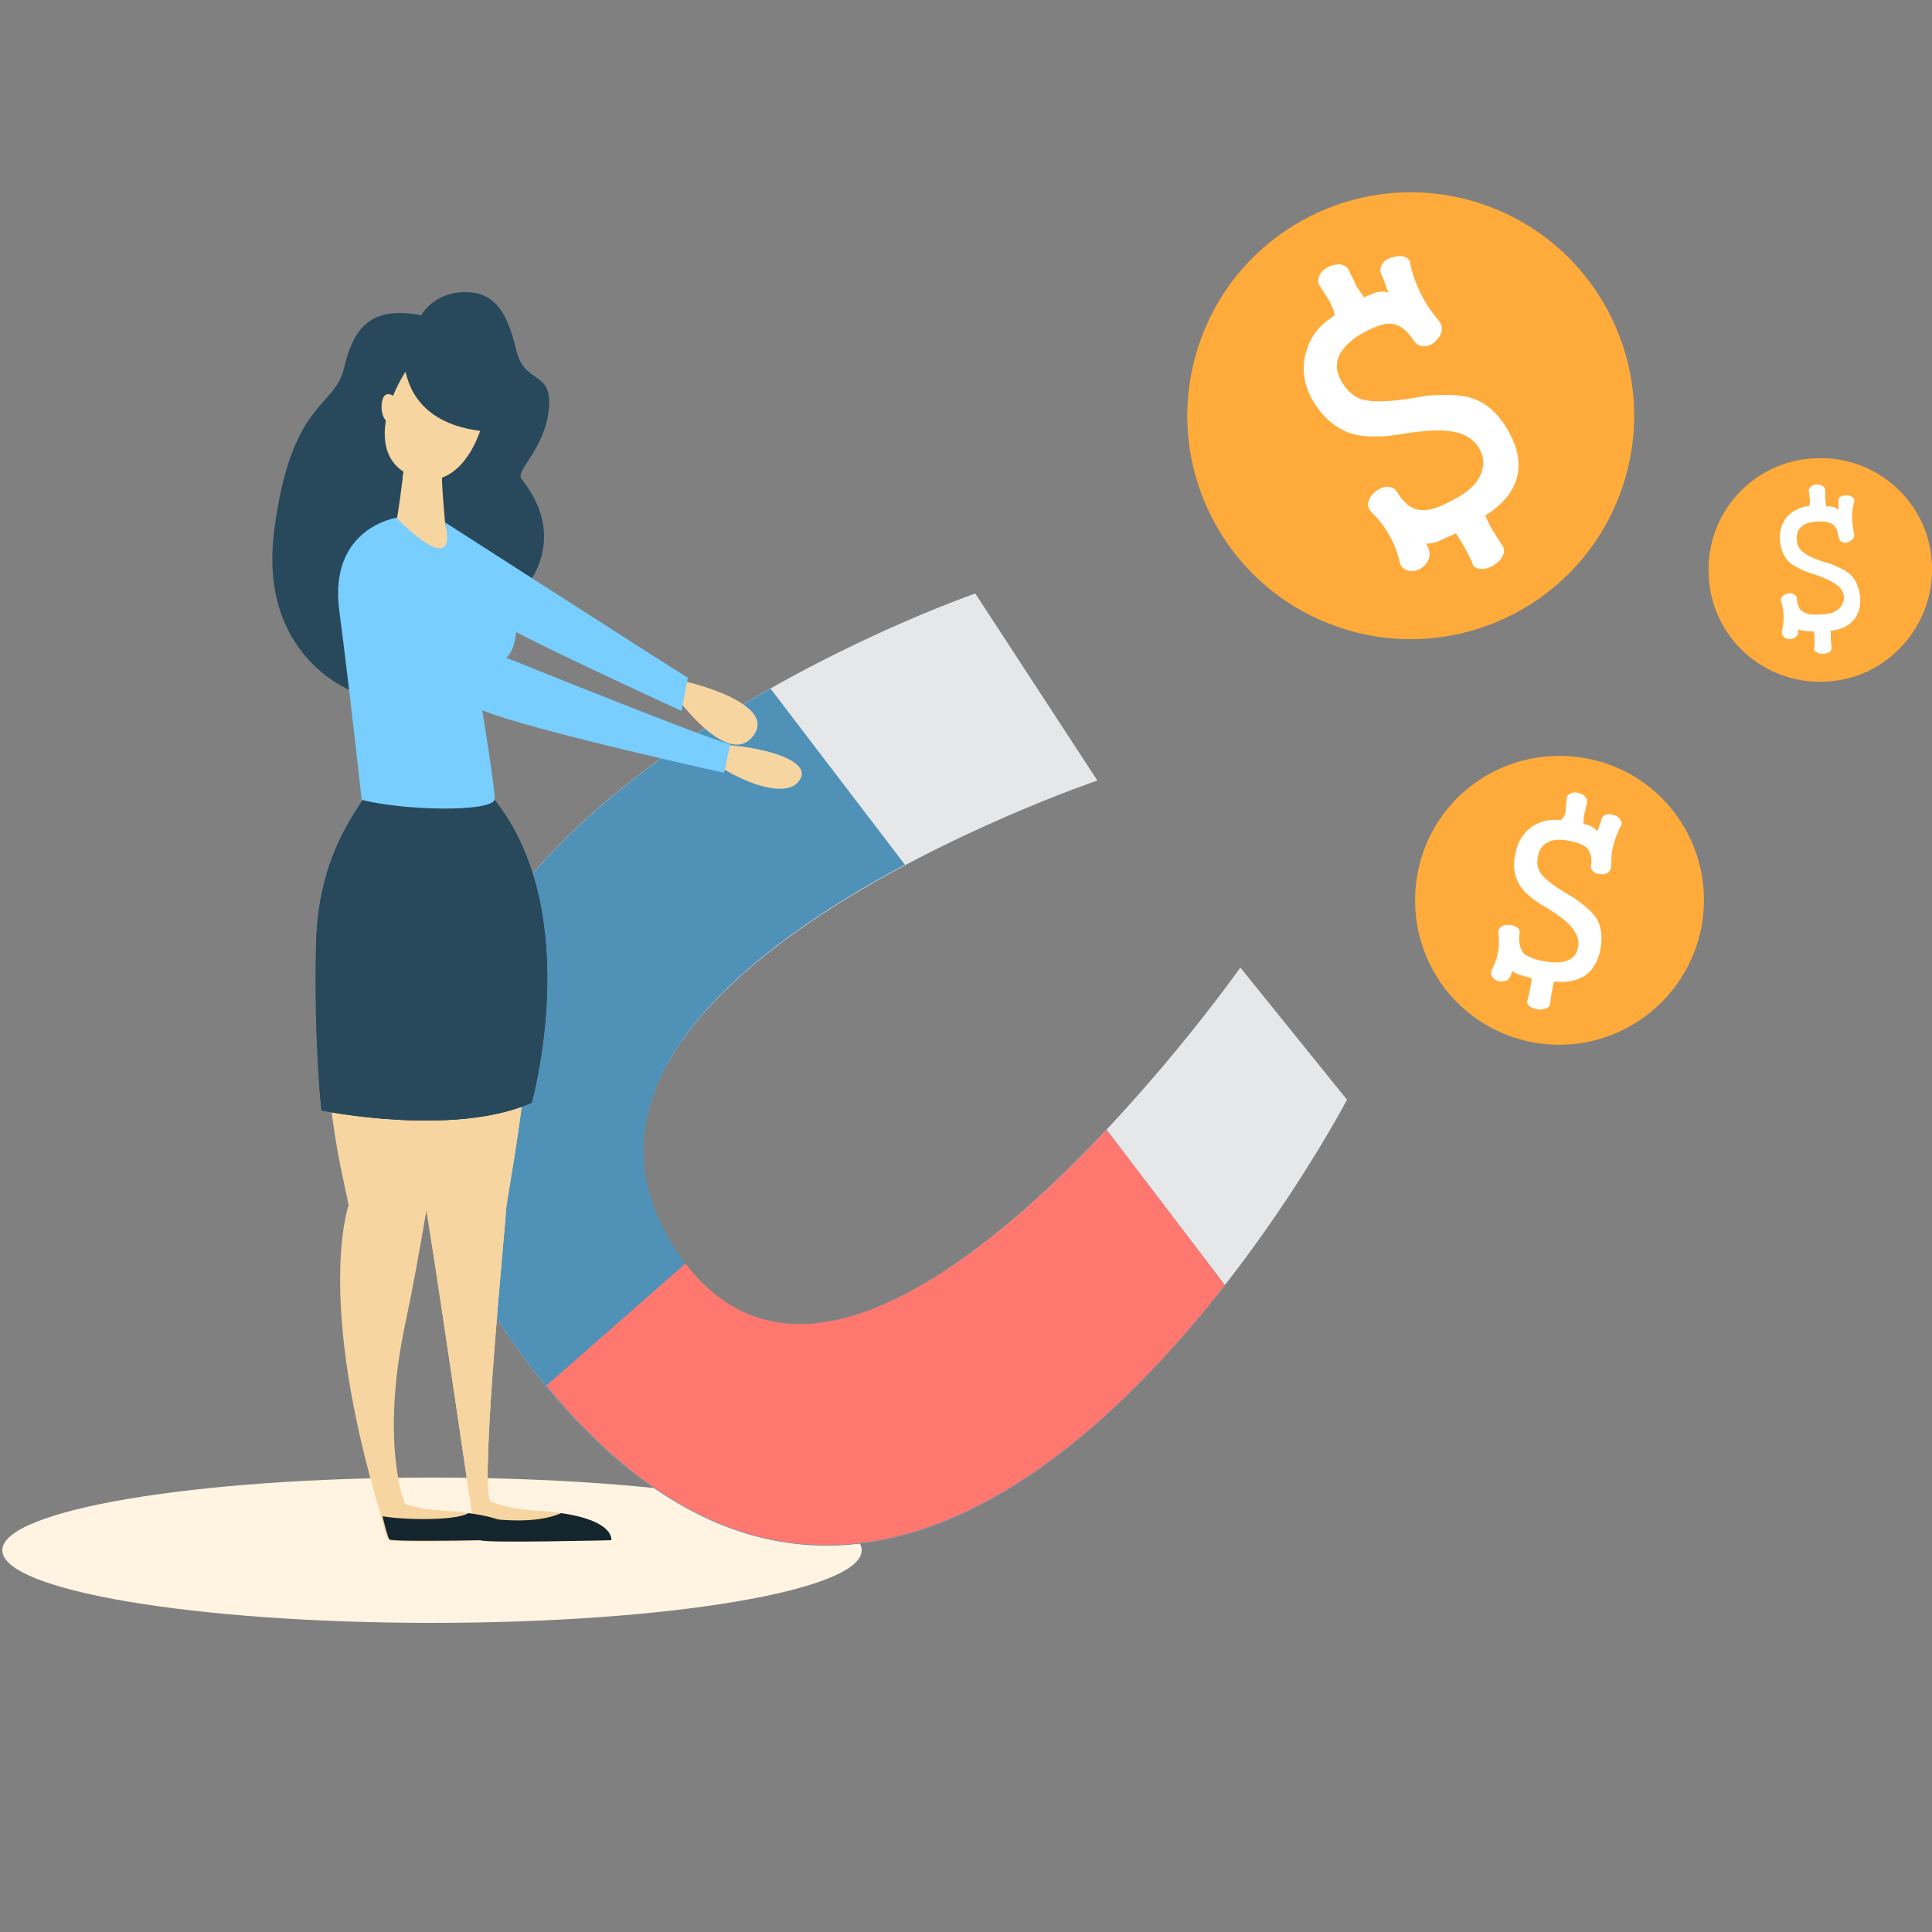 <?xml version="1.0" encoding="utf-8"?>
<!-- Generator: Adobe Illustrator 23.0.1, SVG Export Plug-In . SVG Version: 6.00 Build 0)  -->
<svg version="1.1" id="Layer_1" xmlns="http://www.w3.org/2000/svg" xmlns:xlink="http://www.w3.org/1999/xlink" x="0px" y="0px"
	 viewBox="0 0 250 250" style="enable-background:new 0 0 250 250;" xml:space="preserve">
<rect x="0" y="0" width="250" height="250" fill="#808080" stroke="none"/>
<style type="text/css">
	.st0{fill:#FFF3E2;}
	.st1{fill:#E6E7E8;}
	.st2{fill:#5091B8;}
	.st3{fill:#FF7870;}
	.st4{fill:#F7D5A0;}
	.st5{fill:#28495C;}
	.st6{fill:#77C4D3;}
	.st7{fill:#333745;}
	.st8{fill:#14252E;}
	.st9{fill:#78CEFF;}
	.st10{fill:#FFAB3B;}
	.st11{fill:#FFFFFF;}
</style>
<g>
	<g>
		<path class="st0" d="M111.5,200.6c0-5.2-24.9-9.4-55.6-9.4s-55.6,4.2-55.6,9.4s24.9,9.4,55.6,9.4S111.5,205.8,111.5,200.6z"/>
		<g>
			<path class="st1" d="M126.2,76.8c0,0-107.8,37.2-56.4,101.5c51.8,64.7,104.5-36,104.5-36l-13.8-17.1c0,0-50.3,71.4-73.1,36.7
				s54.6-60.9,54.6-60.9L126.2,76.8z"/>
			<path class="st2" d="M69.8,178.3c34.4,43,69.2,13,88.7-12l-15.3-20.1c-16.7,17.8-41.5,37.2-55.7,15.6
				c-13.9-21.1,9.3-39.1,29.6-49.9L99.7,89.1C71.6,105,35.7,135.7,69.8,178.3z"/>
			<path class="st3" d="M158.5,166.3l-15.3-20.1c-16.3,17.3-40.1,36.1-54.5,17.3l-18,15.8C104.7,220.7,139.1,191.1,158.5,166.3z"/>
		</g>
		<g>
			<path class="st4" d="M69.5,195.5c-3-0.2-5-0.7-6.2-1.3c0.1,0,0.1,0,0.1,0c-1.3-2.4,2.1-36.8,2.1-37.8c0-1,3.4-17.8,3.4-31.2
				s-5.6-22.8-5.6-22.8h-2.9l-8.5,31c0,0,0.3,4.6,2.6,19c2.4,14.4,6.2,41.4,6.4,42c0,0.9,0.9,4.5,1.2,4.9c0.4,0.4,16.9,0,16.9,0
				S79.7,196.1,69.5,195.5z"/>
			<path class="st4" d="M69.5,195.5c-3-0.2-5-0.7-6.2-1.3c0.1,0,0.1,0,0.1,0c-1.3-2.4,2.1-36.8,2.1-37.8c0-1,3.4-17.8,3.4-31.2
				s-5.6-22.8-5.6-22.8h-2.9l-8.5,31c0,0,0.3,4.6,2.6,19c2.4,14.4,6.2,41.4,6.4,42c0,0.9,0.9,4.5,1.2,4.9c0.4,0.4,16.9,0,16.9,0
				S79.7,196.1,69.5,195.5z"/>
			<path class="st5" d="M35.5,68.5c2.2-16.7,7.8-15.7,9-20.8c1.2-5.1,3.3-8.2,10-6.9c0,0,1.6-3,5.7-3c4,0,5.5,2.9,6.6,7.5
				c1.1,4.6,4.8,2.5,4.2,7.8c-0.6,5.2-4.4,7.8-3.5,8.9c7.5,9.5-1.9,16.6-1.9,16.6s-4.1-1.6-4.1-1.5s-13-3.9-13-3.9l-2.6,16.4
				C45.8,89.5,33.3,85.2,35.5,68.5z"/>
			<path class="st4" d="M52.4,59.6c-0.1,0.3-1,9.2-1.7,10.1c4.7,3.3,8.8,4.4,6.9-2c0,0-0.6-6.2-0.4-7.7
				C57.4,58.5,52.4,59.6,52.4,59.6z"/>
			<path class="st4" d="M92.3,98.4c0.7,1.2,9.2,5.8,11.2,2.5c2.1-3.4-9.8-5-11.7-4.4C90,97,92.3,98.4,92.3,98.4z"/>
			<path class="st4" d="M88.2,88.1c0.5,0,12.7,2.9,9.2,7.2c-3.4,4.3-10.5-5.9-10.5-5.9L88.2,88.1z"/>
			<path class="st4" d="M57.7,195.5c-2.4-0.1-4.1-0.5-5.3-0.9l0,0c0,0-3.3-7.8,0.1-23.6c3.4-15.9,8.5-52.2,8.5-52.2s1.1-6,1.1-6.6
				s-6.3-7.9-6.3-7.9l-7.1-2.8c-2.3,3.8-7.9,9.9-7.1,27.6c0.9,17.7,3.2,24.6,3.5,26.9c0,0-4.3,12,4.2,40.1l0,0c0.3,1.3,0.7,3,1,3.2
				c0.4,0.4,16.9,0,16.9,0S68,196.1,57.7,195.5z"/>
			<path class="st4" d="M52.4,59.6c0,0.1-0.1,1-0.3,2.3c2,1,3.5,1.3,5.1,1c0-1.4-0.1-2.5,0-2.9c0-0.1,0-0.1,0-0.2
				c-0.5-0.2-1.1-0.4-1.6-0.5C54.2,59.2,52.4,59.6,52.4,59.6z"/>
			<path class="st4" d="M54,46.4c-1.8,0.9-8.4,12.6-0.2,15.4S66,47.1,60.3,46S54,46.4,54,46.4z"/>
			<path class="st5" d="M52.8,42.3c-1.2,3.4-1.4,12.3,9.7,13.5l1.7-8.6L52.8,42.3z"/>
			<path class="st6" d="M48.5,100.9c-0.7,2.3-7.3,8.1-7.6,21.2s0.7,21.6,0.7,21.6s17,3.5,27.2-1c0,0,6.9-24.5-4.8-39.2L48.5,100.9z"
				/>
			<path class="st7" d="M48.5,100.9c-0.7,2.3-7.3,8.1-7.6,21.2s0.7,21.6,0.7,21.6s17,3.5,27.2-1c0,0,6.9-24.5-4.8-39.2L48.5,100.9z"
				/>
			<path class="st5" d="M48.5,100.9c-0.7,2.3-7.3,8.1-7.6,21.2s0.7,21.6,0.7,21.6s17,3.5,27.2-1c0,0,6.9-24.5-4.8-39.2L48.5,100.9z"
				/>
			<path class="st8" d="M72.6,195.8c-2,0.9-5.1,1.2-9.4,0.7l-1.5,0.8l-0.2,0.1c0.2,0.9,0.5,1.7,0.7,1.9c0.4,0.4,16.9,0,16.9,0
				S79.6,196.8,72.6,195.8z"/>
			<path class="st8" d="M60.6,195.8c-1.6,1-8.3,0.9-11.1,0.4c0.3,1.3,0.7,2.8,0.9,3c0.4,0.4,16.9,0,16.9,0S67.8,196.7,60.6,195.8z"
				/>
			<path class="st4" d="M51.1,52.9c0-0.2,0.6-1.7-0.8-1.9c-1.4-0.2-1.2,4.2,0.5,3.6C52.5,53.9,51.1,52.9,51.1,52.9z"/>
			<path class="st9" d="M57.6,67.6c0,0,29.1,18.7,31.4,20.1L88.2,92c0,0-15.7-7.2-21.4-10.2c0,0-0.2,2.5-1.3,3.3
				c0,0,26.2,10.6,29,11.2l-0.8,3.7c0,0-25.4-5.6-31.3-8.1c0,0,1.8,11,1.6,11.6c-0.6,1.6-11.7,1.4-17.2,0c0,0-1.5-13.8-2.9-24.5
				c-1.4-10.7,7.4-12,7.4-12S59.4,75.5,57.6,67.6z"/>
		</g>
	</g>
	<g>
		
			<ellipse transform="matrix(0.319 -0.948 0.948 0.319 73.328 209.642)" class="st10" cx="182.5" cy="53.8" rx="28.9" ry="28.9"/>
		<g>
			<path class="st11" d="M172,38.9c-0.3-0.4-0.6-1-1.1-1.7c-0.4-0.5-0.4-1-0.2-1.5c0.2-0.5,0.6-0.8,1.1-1.1c0.5-0.3,1.1-0.4,1.6-0.4
				c0.6,0.1,1,0.4,1.2,0.9c0.3,0.7,0.7,1.3,0.9,1.9c0.3,0.5,0.7,1,1,1.5c0.6-0.3,1.1-0.5,1.7-0.7c0.6-0.1,1.1-0.1,1.5,0.1l-0.2-0.4
				c-0.1-0.4-0.3-0.7-0.3-0.9c-0.1-0.4-0.3-0.7-0.4-1c-0.3-0.5-0.2-1,0.1-1.5c0.3-0.4,0.7-0.7,1.3-0.8c0.6-0.2,1.1-0.2,1.5-0.1
				c0.5,0.2,0.8,0.5,0.8,1c0.3,1.5,0.9,2.9,1.6,4.3c0.6,1.1,1.3,2.1,2,2.9c0.4,0.5,0.6,1,0.4,1.6c-0.1,0.5-0.5,0.9-0.9,1.3
				c-0.5,0.4-0.9,0.5-1.4,0.5c-0.6,0-1-0.3-1.3-0.8c-0.9-1.3-1.8-2-2.8-2.1c-0.9-0.1-2.1,0.3-3.6,1.1c-1.5,0.8-2.4,1.7-3,2.6
				c-0.7,1.2-0.7,2.4,0.1,3.8c0.8,1.3,1.8,2.2,3.2,2.4c1.5,0.3,4.1,0.1,7.8-0.6c2.6-0.2,4.6-0.1,5.8,0.3c1.9,0.6,3.5,2,4.8,4.3
				c1.3,2.3,1.6,4.4,1,6.3c-0.6,1.8-1.9,3.3-4,4.6c0.2,0.5,0.5,1.2,1,2c0.3,0.5,0.7,1.1,1.2,1.9c0.3,0.4,0.3,0.9,0,1.4
				c-0.2,0.5-0.6,0.8-1.2,1.2c-0.6,0.3-1.1,0.5-1.6,0.4c-0.6,0-1-0.3-1.1-0.8c-0.3-0.6-0.6-1.3-1-2c-0.4-0.7-0.8-1.3-1.1-1.8
				l-0.4,0.2c-0.9,0.4-1.6,0.7-2,0.9c-0.7,0.2-1.2,0.3-1.5,0.2c0.5,0.7,0.6,1.4,0.4,2c-0.2,0.5-0.6,1-1.1,1.3
				c-0.6,0.3-1.1,0.4-1.7,0.2c-0.6-0.2-0.9-0.6-1-1.2c-0.3-1.1-0.6-2.1-1.2-3.1c-0.6-1.2-1.4-2.2-2.4-3.2c-0.4-0.4-0.6-0.9-0.4-1.4
				c0.1-0.5,0.4-0.9,0.9-1.3c0.5-0.4,1-0.6,1.5-0.6c0.6,0,1,0.2,1.3,0.7c0.9,1.5,2,2.3,3.2,2.3c1,0.1,2.4-0.4,4.2-1.4
				c1.7-0.9,2.8-1.9,3.3-3c0.6-1.2,0.6-2.4-0.1-3.6c-0.7-1.2-2-2-3.8-2.2c-1.4-0.2-3.3-0.1-5.8,0.3c-2.8,0.5-4.9,0.5-6.6,0.1
				c-2.2-0.6-4-2.1-5.4-4.5c-1.1-2-1.4-4.1-0.8-6.1c0.5-1.9,1.6-3.4,3.3-4.5l0.4-0.3C172.6,40.1,172.3,39.5,172,38.9z"/>
		</g>
	</g>
	<g>
		<path class="st10" d="M220.2,119.8c1.8-10.2-4.9-19.9-15.1-21.7c-10.2-1.8-19.9,4.9-21.7,15.1c-1.8,10.2,4.9,19.9,15.1,21.7
			C208.6,136.7,218.3,130,220.2,119.8z"/>
		<g>
			<path class="st11" d="M202.6,104.8c0-0.3,0.1-0.7,0.1-1.3c0-0.4,0.2-0.7,0.5-0.8c0.3-0.2,0.6-0.2,1-0.1c0.4,0.1,0.7,0.2,0.9,0.5
				c0.3,0.3,0.3,0.6,0.2,1c-0.1,0.5-0.2,0.9-0.3,1.3c-0.1,0.4-0.1,0.8-0.1,1.2c0.4,0.1,0.8,0.2,1.1,0.4c0.3,0.2,0.6,0.4,0.7,0.6
				l0.1-0.3c0.1-0.2,0.1-0.4,0.2-0.6c0.1-0.2,0.2-0.5,0.2-0.6c0.1-0.4,0.3-0.6,0.7-0.7c0.3-0.1,0.6,0,1,0.1c0.4,0.1,0.6,0.3,0.8,0.6
				c0.2,0.3,0.2,0.6,0,0.8c-0.4,0.9-0.8,1.8-1,2.8c-0.2,0.8-0.2,1.6-0.2,2.2c0,0.4-0.1,0.7-0.4,1c-0.3,0.2-0.6,0.3-1,0.2
				c-0.4,0-0.7-0.1-0.9-0.3c-0.3-0.2-0.4-0.6-0.3-0.9c0.1-1-0.1-1.7-0.6-2.2c-0.4-0.4-1.2-0.7-2.3-0.9c-1.1-0.2-1.9-0.2-2.5,0.1
				c-0.8,0.3-1.3,0.9-1.5,1.9c-0.2,1,0,1.8,0.6,2.5c0.6,0.7,2,1.7,4.1,2.9c1.4,1,2.3,1.8,2.8,2.5c0.7,1.1,0.9,2.5,0.6,4.1
				c-0.3,1.6-1,2.8-2.1,3.5c-1,0.6-2.3,0.9-3.9,0.7c-0.1,0.3-0.2,0.8-0.3,1.4c-0.1,0.4-0.1,0.8-0.2,1.4c0,0.3-0.2,0.6-0.6,0.7
				c-0.3,0.1-0.7,0.2-1.1,0.1c-0.4-0.1-0.7-0.2-1-0.4c-0.3-0.3-0.4-0.5-0.2-0.9c0.1-0.4,0.2-0.9,0.3-1.4c0.1-0.5,0.2-1,0.2-1.3
				l-0.3-0.1c-0.6-0.2-1.1-0.3-1.4-0.4c-0.4-0.2-0.7-0.3-0.8-0.5c-0.1,0.5-0.3,0.9-0.6,1.2c-0.3,0.2-0.7,0.2-1.1,0.2
				c-0.4-0.1-0.7-0.3-0.9-0.6c-0.2-0.3-0.2-0.7,0-1c0.3-0.7,0.6-1.3,0.7-2c0.2-0.8,0.2-1.7,0.1-2.6c-0.1-0.4,0.1-0.7,0.4-0.9
				c0.3-0.2,0.6-0.3,1-0.2c0.4,0,0.7,0.1,1,0.3c0.3,0.2,0.4,0.5,0.3,0.9c-0.1,1.1,0.1,1.9,0.6,2.5c0.5,0.4,1.4,0.8,2.7,1
				c1.2,0.2,2.2,0.2,2.9-0.1c0.8-0.3,1.3-0.9,1.4-1.8c0.2-0.9-0.2-1.8-1-2.7c-0.6-0.7-1.6-1.4-3-2.3c-1.6-0.9-2.7-1.8-3.3-2.6
				c-0.9-1.2-1.2-2.7-0.8-4.5c0.3-1.5,1-2.6,2.1-3.4c1-0.7,2.2-1,3.5-0.9l0.3,0C202.5,105.6,202.6,105.2,202.6,104.8z"/>
		</g>
	</g>
	<g>
		<path class="st10" d="M250,73.1c-0.3-8-7.1-14.2-15.1-13.8c-8,0.3-14.2,7.1-13.8,15.1c0.3,8,7.1,14.2,15.1,13.8
			C244.1,87.9,250.3,81.1,250,73.1z"/>
		<g>
			<path class="st11" d="M234.2,64.7c0-0.2-0.1-0.6-0.1-1c-0.1-0.3,0-0.5,0.2-0.7c0.2-0.2,0.4-0.3,0.8-0.3c0.3,0,0.6,0.1,0.8,0.2
				c0.2,0.2,0.3,0.4,0.3,0.7c0,0.4,0,0.8,0,1c0,0.3,0.1,0.6,0.1,0.9c0.3,0,0.6,0,0.9,0.1c0.3,0.1,0.5,0.2,0.7,0.4l0-0.2
				c0-0.2,0-0.4,0-0.5c0-0.2,0-0.4,0-0.5c0-0.3,0.1-0.5,0.4-0.6c0.2-0.1,0.5-0.1,0.8-0.1c0.3,0,0.5,0.2,0.7,0.3
				c0.2,0.2,0.2,0.4,0.1,0.6c-0.2,0.8-0.3,1.5-0.2,2.3c0,0.6,0.1,1.2,0.2,1.7c0.1,0.3,0,0.6-0.2,0.8c-0.2,0.2-0.4,0.3-0.7,0.4
				c-0.3,0.1-0.5,0-0.7-0.1c-0.2-0.1-0.4-0.4-0.4-0.7c-0.1-0.8-0.4-1.3-0.8-1.6c-0.4-0.2-1-0.4-1.9-0.3c-0.8,0-1.5,0.2-1.9,0.5
				c-0.6,0.4-0.8,0.9-0.8,1.7c0,0.8,0.3,1.4,0.9,1.8c0.6,0.5,1.8,1,3.6,1.5c1.2,0.5,2.1,1,2.5,1.4c0.7,0.7,1.1,1.7,1.2,3
				c0.1,1.3-0.3,2.3-1,3c-0.7,0.7-1.6,1.1-2.8,1.2c0,0.3,0,0.6,0,1.1c0,0.3,0.1,0.7,0.1,1.1c0,0.3-0.1,0.5-0.3,0.6
				c-0.2,0.1-0.5,0.2-0.8,0.2s-0.6,0-0.8-0.2c-0.3-0.1-0.4-0.3-0.3-0.6c0-0.3,0-0.7,0-1.1c0-0.4,0-0.7-0.1-1l-0.2,0
				c-0.5,0-0.9,0-1.1-0.1c-0.3,0-0.6-0.1-0.7-0.2c0,0.4,0,0.7-0.3,1c-0.2,0.2-0.5,0.3-0.8,0.3c-0.3,0-0.6-0.1-0.8-0.3
				c-0.2-0.2-0.3-0.5-0.2-0.8c0.1-0.5,0.2-1.1,0.2-1.7c0-0.7-0.1-1.3-0.3-2c-0.1-0.3-0.1-0.5,0.1-0.7c0.2-0.2,0.4-0.3,0.7-0.4
				c0.3-0.1,0.6,0,0.8,0.1c0.3,0.1,0.4,0.3,0.4,0.6c0.1,0.9,0.4,1.5,0.9,1.7c0.4,0.3,1.2,0.4,2.2,0.3c1,0,1.7-0.2,2.2-0.6
				c0.5-0.4,0.8-0.9,0.8-1.6c0-0.7-0.4-1.3-1.2-1.8c-0.6-0.4-1.5-0.8-2.7-1.2c-1.3-0.4-2.3-0.9-3-1.4c-0.9-0.8-1.3-1.8-1.4-3.2
				c0-1.2,0.3-2.1,1-2.9c0.7-0.7,1.5-1.1,2.5-1.3l0.2,0C234.2,65.4,234.2,65.1,234.2,64.7z"/>
		</g>
	</g>
</g>
</svg>
